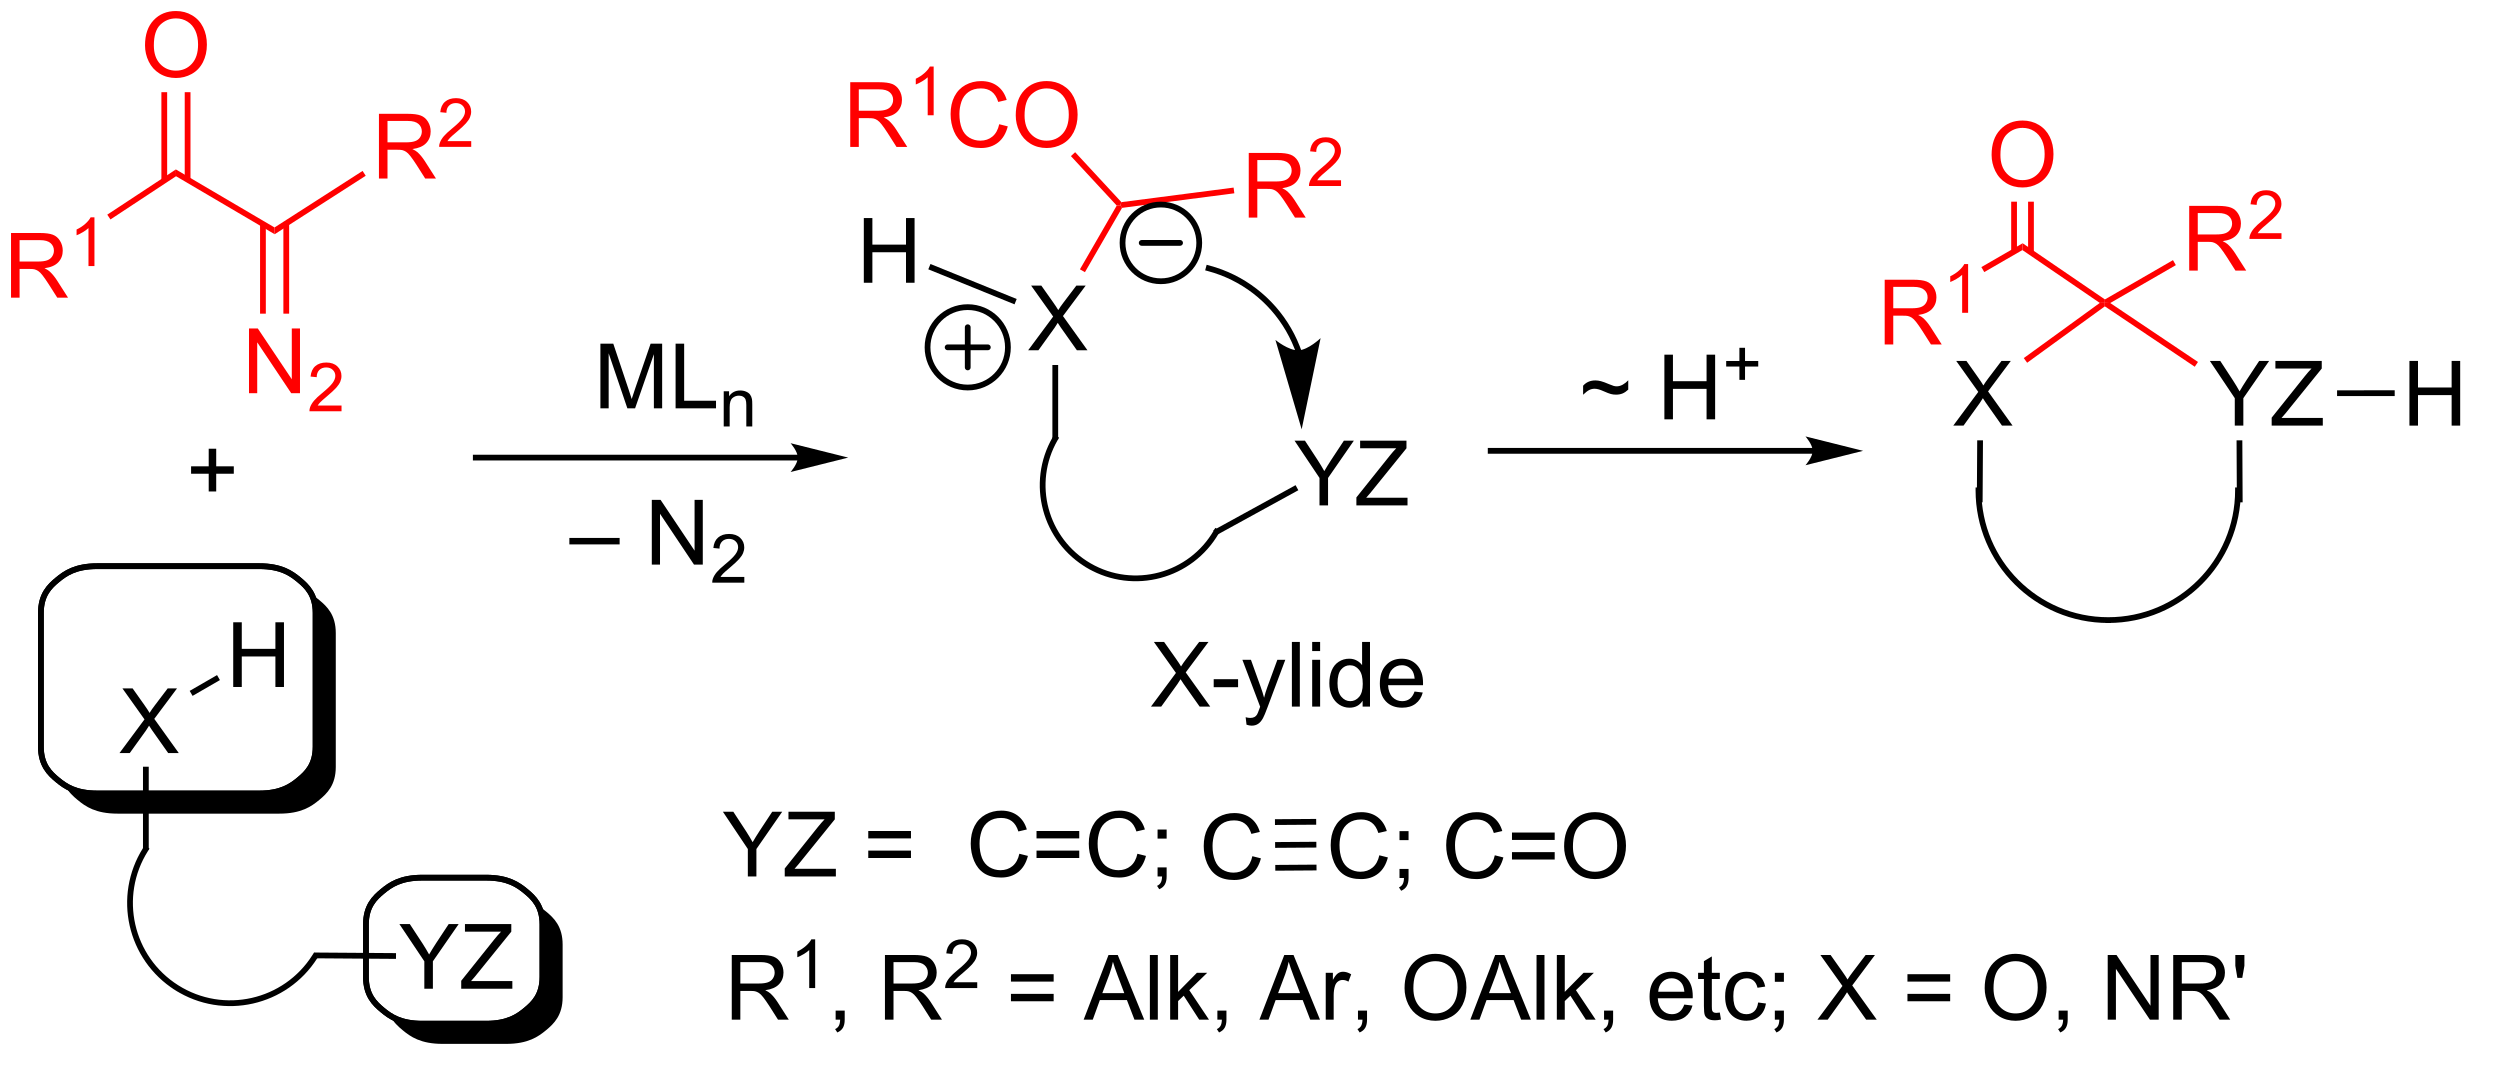 <?xml version="1.0" encoding="UTF-8"?>
<!DOCTYPE svg PUBLIC '-//W3C//DTD SVG 1.0//EN'
          'http://www.w3.org/TR/2001/REC-SVG-20010904/DTD/svg10.dtd'>
<svg stroke-dasharray="none" shape-rendering="auto" xmlns="http://www.w3.org/2000/svg" font-family="'Dialog'" text-rendering="auto" width="607" fill-opacity="1" color-interpolation="auto" color-rendering="auto" preserveAspectRatio="xMidYMid meet" font-size="12px" viewBox="0 0 607 263" fill="black" xmlns:xlink="http://www.w3.org/1999/xlink" stroke="black" image-rendering="auto" stroke-miterlimit="10" stroke-linecap="square" stroke-linejoin="miter" font-style="normal" stroke-width="1" height="263" stroke-dashoffset="0" font-weight="normal" stroke-opacity="1"
><!--Generated by the Batik Graphics2D SVG Generator--><defs id="genericDefs"
  /><g
  ><defs id="defs1"
    ><clipPath clipPathUnits="userSpaceOnUse" id="clipPath1"
      ><path d="M2.992 -0.303 L230.25 -0.303 L230.25 98.215 L2.992 98.215 L2.992 -0.303 Z"
      /></clipPath
      ><clipPath clipPathUnits="userSpaceOnUse" id="clipPath2"
      ><path d="M162.643 180.694 L162.643 275.969 L383.339 275.969 L383.339 180.694 Z"
      /></clipPath
      ><clipPath clipPathUnits="userSpaceOnUse" id="clipPath3"
      ><path d="M162.643 180.694 L162.643 275.206 L382.61 275.206 L382.61 180.694 Z"
      /></clipPath
    ></defs
    ><g transform="scale(2.667,2.667) translate(-2.992,0.303) matrix(1.029,0,0,1.029,-164.303,-185.862)"
    ><path d="M173.149 246.958 L175.363 243.974 L173.41 241.232 L174.313 241.232 L175.352 242.7 Q175.675 243.156 175.813 243.403 Q176.003 243.091 176.266 242.75 L177.417 241.232 L178.243 241.232 L176.23 243.929 L178.399 246.958 L177.462 246.958 L176.019 244.914 Q175.899 244.739 175.769 244.531 Q175.579 244.844 175.495 244.961 L174.058 246.958 L173.149 246.958 Z" stroke="none" clip-path="url(#clipPath3)"
    /></g
    ><g transform="matrix(2.743,0,0,2.743,-446.119,-494.823)"
    ><path d="M175.295 248.262 L175.805 248.262 L175.805 255.592 L175.295 255.592 Z" stroke="none" clip-path="url(#clipPath3)"
    /></g
    ><g transform="matrix(2.743,0,0,2.743,-446.119,-494.823)"
    ><path d="M183.283 241.204 L183.283 235.477 L184.04 235.477 L184.04 237.829 L187.017 237.829 L187.017 235.477 L187.775 235.477 L187.775 241.204 L187.017 241.204 L187.017 238.503 L184.04 238.503 L184.04 241.204 L183.283 241.204 Z" stroke="none" clip-path="url(#clipPath3)"
    /></g
    ><g transform="matrix(2.743,0,0,2.743,-446.119,-494.823)"
    ><path d="M179.685 241.991 L179.429 241.549 L181.851 240.151 L182.106 240.593 Z" stroke="none" clip-path="url(#clipPath3)"
    /></g
    ><g transform="matrix(2.743,0,0,2.743,-446.119,-494.823)"
    ><path d="M200.199 267.913 L200.199 265.486 L197.99 262.187 L198.912 262.187 L200.043 263.913 Q200.355 264.398 200.623 264.882 Q200.881 264.432 201.248 263.869 L202.358 262.187 L203.24 262.187 L200.957 265.486 L200.957 267.913 L200.199 267.913 ZM203.464 267.913 L203.464 267.21 L206.397 263.541 Q206.709 263.151 206.99 262.861 L203.795 262.861 L203.795 262.187 L207.897 262.187 L207.897 262.861 L204.683 266.835 L204.334 267.236 L207.99 267.236 L207.99 267.913 L203.464 267.913 Z" stroke="none" clip-path="url(#clipPath3)"
    /></g
    ><g stroke-width="0.51" transform="matrix(2.743,0,0,2.743,-446.119,-494.823)"
    ><path fill="none" d="M178.417 230.51 L185.575 230.51 C187.528 230.51 188.42 231.15 189.111 231.721 C189.801 232.292 190.575 233.031 190.575 234.647 L190.575 246.492 C190.575 248.108 189.801 248.847 189.111 249.418 C188.42 249.989 187.528 250.63 185.575 250.63 L171.259 250.63 C169.306 250.63 168.414 249.989 167.723 249.418 C167.033 248.847 166.259 248.108 166.259 246.492 L166.259 234.647 C166.259 233.031 167.033 232.292 167.723 231.721 C168.414 231.15 169.306 230.51 171.259 230.51 Z" clip-path="url(#clipPath3)"
    /></g
    ><g stroke-width="0.51" transform="matrix(2.743,0,0,2.743,-446.119,-494.823)"
    ><path fill="none" d="M178.417 230.51 L185.575 230.51 C187.528 230.51 188.42 231.15 189.111 231.721 C189.801 232.292 190.575 233.031 190.575 234.647 L190.575 246.492 C190.575 248.108 189.801 248.847 189.111 249.418 C188.42 249.989 187.528 250.63 185.575 250.63 L171.259 250.63 C169.306 250.63 168.414 249.989 167.723 249.418 C167.033 248.847 166.259 248.108 166.259 246.492 L166.259 234.647 C166.259 233.031 167.033 232.292 167.723 231.721 C168.414 231.15 169.306 230.51 171.259 230.51 Z" clip-path="url(#clipPath3)"
    /></g
    ><g transform="matrix(2.743,0,0,2.743,-446.119,-494.823)"
    ><path d="M190.222 233.009 C190.435 233.433 190.575 233.961 190.575 234.647 L190.575 246.492 C190.575 248.108 189.801 248.847 189.111 249.418 C188.42 249.989 187.528 250.63 185.575 250.63 L171.259 250.63 C169.874 250.63 169.022 250.307 168.398 249.916 L168.398 249.916 C168.687 250.491 169.112 250.875 169.509 251.204 C170.199 251.775 171.092 252.415 173.045 252.415 L187.361 252.415 C189.313 252.415 190.206 251.775 190.896 251.204 C191.587 250.632 192.361 249.894 192.361 248.278 L192.361 236.433 C192.361 234.817 191.587 234.078 190.896 233.507 C190.696 233.341 190.478 233.169 190.222 233.009 ZM2260.591 2559.515 C2236.85 2559.515 2225.999 2565.959 2217.605 2571.706 C2209.212 2577.452 2199.8 2584.882 2199.8 2601.136 L2199.8 2720.306 C2199.8 2736.559 2209.212 2743.989 2217.605 2749.736 C2225.999 2755.482 2236.85 2761.926 2260.591 2761.926 L2434.646 2761.926 C2458.387 2761.926 2469.238 2755.482 2477.632 2749.736 C2486.025 2743.989 2495.436 2736.559 2495.436 2720.306 L2495.436 2601.136 C2495.436 2584.882 2486.025 2577.452 2477.632 2571.706 C2469.238 2565.959 2458.387 2559.515 2434.646 2559.515 Z" stroke="none" clip-path="url(#clipPath3)"
    /></g
    ><g stroke-width="0.51" transform="matrix(2.743,0,0,2.743,-446.119,-494.823)"
    ><path fill="none" d="M202.843 258.082 L205.655 258.082 C207.608 258.082 208.5 258.723 209.191 259.294 C209.881 259.865 210.655 260.604 210.655 262.219 L210.655 266.873 C210.655 268.488 209.881 269.227 209.191 269.798 C208.5 270.369 207.608 271.01 205.655 271.01 L200.03 271.01 C198.078 271.01 197.185 270.369 196.495 269.798 C195.805 269.227 195.03 268.488 195.03 266.873 L195.03 262.219 C195.03 260.604 195.805 259.865 196.495 259.294 C197.185 258.723 198.078 258.082 200.03 258.082 Z" clip-path="url(#clipPath3)"
    /></g
    ><g stroke-width="0.51" transform="matrix(2.743,0,0,2.743,-446.119,-494.823)"
    ><path fill="none" d="M202.843 258.082 L205.655 258.082 C207.608 258.082 208.5 258.723 209.191 259.294 C209.881 259.865 210.655 260.604 210.655 262.219 L210.655 266.873 C210.655 268.488 209.881 269.227 209.191 269.798 C208.5 270.369 207.608 271.01 205.655 271.01 L200.03 271.01 C198.078 271.01 197.185 270.369 196.495 269.798 C195.805 269.227 195.03 268.488 195.03 266.873 L195.03 262.219 C195.03 260.604 195.805 259.865 196.495 259.294 C197.185 258.723 198.078 258.082 200.03 258.082 Z" clip-path="url(#clipPath3)"
    /></g
    ><g transform="matrix(2.743,0,0,2.743,-446.119,-494.823)"
    ><path d="M210.302 260.582 L210.302 260.582 C210.516 261.006 210.655 261.533 210.655 262.219 L210.655 266.873 C210.655 268.488 209.881 269.227 209.191 269.798 C208.5 270.369 207.608 271.01 205.655 271.01 L200.03 271.01 C198.645 271.01 197.794 270.687 197.169 270.296 L197.169 270.296 C197.458 270.871 197.883 271.255 198.281 271.584 C198.971 272.155 199.864 272.795 201.816 272.795 L207.441 272.795 C209.394 272.795 210.286 272.155 210.976 271.584 C211.667 271.012 212.441 270.274 212.441 268.659 L212.441 264.005 C212.441 262.389 211.667 261.651 210.976 261.08 C210.776 260.914 210.558 260.742 210.302 260.582 ZM1765.545 1932.693 C1750.29 1932.693 1743.317 1936.832 1737.924 1940.524 C1732.531 1944.216 1726.483 1948.989 1726.483 1959.431 L1726.483 1989.511 C1726.483 1999.953 1732.531 2004.726 1737.924 2008.418 C1743.317 2012.11 1750.29 2016.25 1765.545 2016.25 L1809.486 2016.25 C1824.741 2016.25 1831.714 2012.11 1837.107 2008.418 C1842.5 2004.726 1848.548 1999.953 1848.548 1989.511 L1848.548 1959.431 C1848.548 1948.989 1842.5 1944.216 1837.107 1940.524 C1831.714 1936.832 1824.741 1932.693 1809.486 1932.693 Z" stroke="none" clip-path="url(#clipPath3)"
    /></g
    ><g transform="matrix(2.743,0,0,2.743,-446.119,-494.823)"
    ><path d="M181.113 223.898 L181.113 222.328 L179.553 222.328 L179.553 221.672 L181.113 221.672 L181.113 220.114 L181.777 220.114 L181.777 221.672 L183.334 221.672 L183.334 222.328 L181.777 222.328 L181.777 223.898 L181.113 223.898 Z" stroke="none" clip-path="url(#clipPath3)"
    /></g
    ><g fill="red" transform="matrix(2.743,0,0,2.743,-446.119,-494.823)" stroke="red"
    ><path d="M163.615 206.745 L163.615 201.019 L166.154 201.019 Q166.92 201.019 167.318 201.172 Q167.717 201.326 167.954 201.717 Q168.193 202.107 168.193 202.581 Q168.193 203.191 167.797 203.61 Q167.404 204.027 166.579 204.138 Q166.881 204.284 167.037 204.425 Q167.368 204.73 167.665 205.185 L168.662 206.745 L167.709 206.745 L166.951 205.553 Q166.618 205.037 166.402 204.763 Q166.188 204.49 166.019 204.381 Q165.85 204.271 165.672 204.23 Q165.545 204.201 165.25 204.201 L164.373 204.201 L164.373 206.745 L163.615 206.745 ZM164.373 203.545 L166 203.545 Q166.521 203.545 166.813 203.438 Q167.107 203.331 167.258 203.094 Q167.412 202.857 167.412 202.581 Q167.412 202.175 167.115 201.915 Q166.821 201.652 166.185 201.652 L164.373 201.652 L164.373 203.545 Z" stroke="none" clip-path="url(#clipPath3)"
    /></g
    ><g fill="red" transform="matrix(2.743,0,0,2.743,-446.119,-494.823)" stroke="red"
    ><path d="M170.999 203.945 L170.471 203.945 L170.471 200.584 Q170.28 200.766 169.971 200.947 Q169.663 201.129 169.417 201.221 L169.417 200.711 Q169.858 200.502 170.188 200.207 Q170.52 199.91 170.659 199.633 L170.999 199.633 L170.999 203.945 Z" stroke="none" clip-path="url(#clipPath3)"
    /></g
    ><g fill="red" transform="matrix(2.743,0,0,2.743,-446.119,-494.823)" stroke="red"
    ><path d="M172.416 199.821 L172.135 199.395 L178.205 195.393 L178.22 195.994 Z" stroke="none" clip-path="url(#clipPath3)"
    /></g
    ><g fill="red" transform="matrix(2.743,0,0,2.743,-446.119,-494.823)" stroke="red"
    ><path d="M178.22 195.994 L178.205 195.393 L186.94 200.529 L186.952 201.128 Z" stroke="none" clip-path="url(#clipPath3)"
    /></g
    ><g fill="red" transform="matrix(2.743,0,0,2.743,-446.119,-494.823)" stroke="red"
    ><path d="M175.476 184.411 Q175.476 182.983 176.241 182.179 Q177.007 181.371 178.218 181.371 Q179.01 181.371 179.645 181.752 Q180.283 182.129 180.616 182.806 Q180.952 183.483 180.952 184.343 Q180.952 185.215 180.601 185.903 Q180.249 186.59 179.603 186.944 Q178.96 187.299 178.213 187.299 Q177.405 187.299 176.767 186.908 Q176.132 186.515 175.804 185.84 Q175.476 185.163 175.476 184.411 ZM176.257 184.421 Q176.257 185.457 176.812 186.054 Q177.369 186.648 178.21 186.648 Q179.064 186.648 179.616 186.046 Q180.171 185.444 180.171 184.34 Q180.171 183.64 179.934 183.119 Q179.697 182.598 179.241 182.312 Q178.788 182.023 178.22 182.023 Q177.416 182.023 176.835 182.577 Q176.257 183.129 176.257 184.421 Z" stroke="none" clip-path="url(#clipPath3)"
    /></g
    ><g fill="red" transform="matrix(2.743,0,0,2.743,-446.119,-494.823)" stroke="red"
    ><path d="M179.5 196.3 L179.5 188.555 L178.99 188.555 L178.99 196.3 ZM177.435 196.374 L177.435 188.555 L176.925 188.555 L176.925 196.374 Z" stroke="none" clip-path="url(#clipPath3)"
    /></g
    ><g fill="red" transform="matrix(2.743,0,0,2.743,-446.119,-494.823)" stroke="red"
    ><path d="M196.182 196.196 L196.182 190.469 L198.721 190.469 Q199.486 190.469 199.885 190.623 Q200.283 190.776 200.52 191.167 Q200.76 191.558 200.76 192.032 Q200.76 192.641 200.364 193.06 Q199.971 193.477 199.145 193.589 Q199.447 193.735 199.603 193.875 Q199.934 194.18 200.231 194.636 L201.228 196.196 L200.275 196.196 L199.518 195.003 Q199.184 194.487 198.968 194.214 Q198.755 193.94 198.585 193.831 Q198.416 193.722 198.239 193.68 Q198.111 193.651 197.817 193.651 L196.939 193.651 L196.939 196.196 L196.182 196.196 ZM196.939 192.995 L198.567 192.995 Q199.088 192.995 199.38 192.888 Q199.674 192.782 199.825 192.545 Q199.978 192.308 199.978 192.032 Q199.978 191.625 199.682 191.365 Q199.387 191.102 198.752 191.102 L196.939 191.102 L196.939 192.995 Z" stroke="none" clip-path="url(#clipPath3)"
    /></g
    ><g fill="red" transform="matrix(2.743,0,0,2.743,-446.119,-494.823)" stroke="red"
    ><path d="M204.35 192.888 L204.35 193.396 L201.51 193.396 Q201.505 193.204 201.573 193.029 Q201.68 192.739 201.919 192.458 Q202.159 192.177 202.61 191.808 Q203.309 191.234 203.555 190.898 Q203.802 190.562 203.802 190.263 Q203.802 189.95 203.577 189.736 Q203.354 189.519 202.993 189.519 Q202.612 189.519 202.383 189.747 Q202.155 189.976 202.153 190.38 L201.61 190.325 Q201.667 189.718 202.03 189.402 Q202.393 189.083 203.005 189.083 Q203.624 189.083 203.983 189.427 Q204.344 189.769 204.344 190.275 Q204.344 190.532 204.239 190.782 Q204.133 191.03 203.887 191.306 Q203.643 191.581 203.075 192.062 Q202.6 192.46 202.465 192.603 Q202.331 192.745 202.243 192.888 L204.35 192.888 Z" stroke="none" clip-path="url(#clipPath3)"
    /></g
    ><g fill="red" transform="matrix(2.743,0,0,2.743,-446.119,-494.823)" stroke="red"
    ><path d="M186.952 201.128 L186.94 200.529 L194.735 195.524 L195.01 195.953 Z" stroke="none" clip-path="url(#clipPath3)"
    /></g
    ><g fill="red" transform="matrix(2.743,0,0,2.743,-446.119,-494.823)" stroke="red"
    ><path d="M184.68 215.197 L184.68 209.47 L185.459 209.47 L188.467 213.965 L188.467 209.47 L189.193 209.47 L189.193 215.197 L188.415 215.197 L185.407 210.697 L185.407 215.197 L184.68 215.197 Z" stroke="none" clip-path="url(#clipPath3)"
    /></g
    ><g fill="red" transform="matrix(2.743,0,0,2.743,-446.119,-494.823)" stroke="red"
    ><path d="M192.87 216.289 L192.87 216.797 L190.03 216.797 Q190.024 216.606 190.092 216.43 Q190.2 216.141 190.438 215.859 Q190.678 215.578 191.13 215.209 Q191.829 214.635 192.075 214.299 Q192.321 213.963 192.321 213.664 Q192.321 213.352 192.096 213.137 Q191.874 212.92 191.512 212.92 Q191.131 212.92 190.903 213.149 Q190.674 213.377 190.673 213.781 L190.13 213.727 Q190.186 213.119 190.549 212.803 Q190.913 212.484 191.524 212.484 Q192.143 212.484 192.503 212.828 Q192.864 213.17 192.864 213.676 Q192.864 213.934 192.758 214.184 Q192.653 214.432 192.407 214.707 Q192.163 214.982 191.594 215.463 Q191.12 215.862 190.985 216.004 Q190.85 216.147 190.762 216.289 L192.87 216.289 Z" stroke="none" clip-path="url(#clipPath3)"
    /></g
    ><g fill="red" transform="matrix(2.743,0,0,2.743,-446.119,-494.823)" stroke="red"
    ><path d="M185.659 200.221 L185.659 208.159 L186.169 208.159 L186.169 200.221 ZM187.723 200.166 L187.723 208.159 L188.233 208.159 L188.233 200.166 Z" stroke="none" clip-path="url(#clipPath3)"
    /></g
    ><g transform="matrix(2.743,0,0,2.743,-446.119,-494.823)"
    ><path d="M227.412 270.652 L227.412 264.926 L229.951 264.926 Q230.717 264.926 231.115 265.079 Q231.513 265.233 231.75 265.623 Q231.99 266.014 231.99 266.488 Q231.99 267.098 231.594 267.517 Q231.201 267.933 230.375 268.045 Q230.678 268.191 230.834 268.332 Q231.165 268.637 231.461 269.092 L232.459 270.652 L231.506 270.652 L230.748 269.459 Q230.415 268.944 230.198 268.67 Q229.985 268.397 229.816 268.288 Q229.646 268.178 229.469 268.137 Q229.342 268.108 229.047 268.108 L228.17 268.108 L228.17 270.652 L227.412 270.652 ZM228.17 267.452 L229.797 267.452 Q230.318 267.452 230.61 267.345 Q230.904 267.238 231.055 267.001 Q231.209 266.764 231.209 266.488 Q231.209 266.082 230.912 265.822 Q230.618 265.558 229.982 265.558 L228.17 265.558 L228.17 267.452 Z" stroke="none" clip-path="url(#clipPath3)"
    /></g
    ><g transform="matrix(2.743,0,0,2.743,-446.119,-494.823)"
    ><path d="M234.795 267.852 L234.268 267.852 L234.268 264.491 Q234.077 264.673 233.768 264.854 Q233.459 265.036 233.213 265.128 L233.213 264.618 Q233.655 264.409 233.985 264.114 Q234.317 263.817 234.456 263.54 L234.795 263.54 L234.795 267.852 Z" stroke="none" clip-path="url(#clipPath3)"
    /></g
    ><g transform="matrix(2.743,0,0,2.743,-446.119,-494.823)"
    ><path d="M236.607 270.652 L236.607 269.85 L237.409 269.85 L237.409 270.652 Q237.409 271.095 237.253 271.366 Q237.096 271.637 236.755 271.785 L236.56 271.486 Q236.784 271.387 236.888 271.197 Q236.995 271.009 237.005 270.652 L236.607 270.652 ZM240.971 270.652 L240.971 264.926 L243.511 264.926 Q244.276 264.926 244.675 265.079 Q245.073 265.233 245.31 265.623 Q245.55 266.014 245.55 266.488 Q245.55 267.098 245.154 267.517 Q244.761 267.933 243.935 268.045 Q244.237 268.191 244.393 268.332 Q244.724 268.637 245.021 269.092 L246.018 270.652 L245.065 270.652 L244.307 269.459 Q243.974 268.944 243.758 268.67 Q243.544 268.397 243.375 268.288 Q243.206 268.178 243.029 268.137 Q242.901 268.108 242.607 268.108 L241.729 268.108 L241.729 270.652 L240.971 270.652 ZM241.729 267.452 L243.357 267.452 Q243.878 267.452 244.169 267.345 Q244.464 267.238 244.615 267.001 Q244.768 266.764 244.768 266.488 Q244.768 266.082 244.471 265.822 Q244.177 265.558 243.542 265.558 L241.729 265.558 L241.729 267.452 Z" stroke="none" clip-path="url(#clipPath3)"
    /></g
    ><g transform="matrix(2.743,0,0,2.743,-446.119,-494.823)"
    ><path d="M249.14 267.344 L249.14 267.852 L246.3 267.852 Q246.294 267.661 246.363 267.485 Q246.47 267.196 246.708 266.915 Q246.949 266.634 247.4 266.264 Q248.099 265.69 248.345 265.354 Q248.591 265.018 248.591 264.719 Q248.591 264.407 248.367 264.192 Q248.144 263.975 247.783 263.975 Q247.402 263.975 247.173 264.204 Q246.945 264.432 246.943 264.837 L246.4 264.782 Q246.457 264.175 246.82 263.858 Q247.183 263.54 247.794 263.54 Q248.413 263.54 248.773 263.884 Q249.134 264.225 249.134 264.731 Q249.134 264.989 249.029 265.239 Q248.923 265.487 248.677 265.762 Q248.433 266.038 247.865 266.518 Q247.39 266.917 247.255 267.059 Q247.121 267.202 247.033 267.344 L249.14 267.344 Z" stroke="none" clip-path="url(#clipPath3)"
    /></g
    ><g transform="matrix(2.743,0,0,2.743,-446.119,-494.823)"
    ><path d="M255.905 267.285 L252.124 267.285 L252.124 266.629 L255.905 266.629 L255.905 267.285 ZM255.905 269.022 L252.124 269.022 L252.124 268.366 L255.905 268.366 L255.905 269.022 ZM258.56 270.652 L260.76 264.926 L261.578 264.926 L263.922 270.652 L263.057 270.652 L262.39 268.918 L259.995 268.918 L259.367 270.652 L258.56 270.652 ZM260.213 268.301 L262.156 268.301 L261.557 266.715 Q261.284 265.991 261.151 265.527 Q261.041 266.077 260.844 266.621 L260.213 268.301 ZM264.422 270.652 L264.422 264.926 L265.125 264.926 L265.125 270.652 L264.422 270.652 ZM266.217 270.652 L266.217 264.926 L266.92 264.926 L266.92 268.191 L268.584 266.504 L269.496 266.504 L267.91 268.043 L269.655 270.652 L268.788 270.652 L267.418 268.53 L266.92 269.006 L266.92 270.652 L266.217 270.652 ZM270.397 270.652 L270.397 269.85 L271.199 269.85 L271.199 270.652 Q271.199 271.095 271.043 271.366 Q270.887 271.637 270.545 271.785 L270.35 271.486 Q270.574 271.387 270.678 271.197 Q270.785 271.009 270.795 270.652 L270.397 270.652 ZM274.118 270.652 L276.319 264.926 L277.137 264.926 L279.48 270.652 L278.616 270.652 L277.949 268.918 L275.553 268.918 L274.926 270.652 L274.118 270.652 ZM275.772 268.301 L277.715 268.301 L277.116 266.715 Q276.842 265.991 276.709 265.527 Q276.6 266.077 276.402 266.621 L275.772 268.301 ZM279.988 270.652 L279.988 266.504 L280.621 266.504 L280.621 267.131 Q280.863 266.691 281.066 266.551 Q281.272 266.41 281.519 266.41 Q281.874 266.41 282.241 266.637 L281.999 267.288 Q281.741 267.137 281.483 267.137 Q281.254 267.137 281.069 267.275 Q280.887 267.413 280.808 267.66 Q280.691 268.035 280.691 268.48 L280.691 270.652 L279.988 270.652 ZM282.842 270.652 L282.842 269.85 L283.644 269.85 L283.644 270.652 Q283.644 271.095 283.488 271.366 Q283.332 271.637 282.991 271.785 L282.795 271.486 Q283.019 271.387 283.124 271.197 Q283.23 271.009 283.241 270.652 L282.842 270.652 ZM286.965 267.863 Q286.965 266.436 287.73 265.631 Q288.496 264.824 289.707 264.824 Q290.499 264.824 291.134 265.204 Q291.772 265.582 292.105 266.259 Q292.441 266.936 292.441 267.795 Q292.441 268.668 292.09 269.355 Q291.738 270.043 291.092 270.397 Q290.449 270.751 289.702 270.751 Q288.894 270.751 288.256 270.361 Q287.621 269.967 287.293 269.293 Q286.965 268.616 286.965 267.863 ZM287.746 267.873 Q287.746 268.91 288.301 269.506 Q288.858 270.1 289.699 270.1 Q290.553 270.1 291.105 269.498 Q291.66 268.897 291.66 267.793 Q291.66 267.092 291.423 266.572 Q291.186 266.051 290.73 265.764 Q290.277 265.475 289.709 265.475 Q288.905 265.475 288.324 266.03 Q287.746 266.582 287.746 267.873 ZM292.786 270.652 L294.987 264.926 L295.805 264.926 L298.148 270.652 L297.284 270.652 L296.617 268.918 L294.221 268.918 L293.594 270.652 L292.786 270.652 ZM294.44 268.301 L296.383 268.301 L295.784 266.715 Q295.51 265.991 295.377 265.527 Q295.268 266.077 295.07 266.621 L294.44 268.301 ZM298.648 270.652 L298.648 264.926 L299.351 264.926 L299.351 270.652 L298.648 270.652 ZM300.444 270.652 L300.444 264.926 L301.147 264.926 L301.147 268.191 L302.811 266.504 L303.723 266.504 L302.137 268.043 L303.881 270.652 L303.014 270.652 L301.644 268.53 L301.147 269.006 L301.147 270.652 L300.444 270.652 ZM304.624 270.652 L304.624 269.85 L305.426 269.85 L305.426 270.652 Q305.426 271.095 305.269 271.366 Q305.113 271.637 304.772 271.785 L304.577 271.486 Q304.801 271.387 304.905 271.197 Q305.012 271.009 305.022 270.652 L304.624 270.652 ZM311.725 269.316 L312.452 269.405 Q312.28 270.043 311.814 270.394 Q311.35 270.746 310.629 270.746 Q309.717 270.746 309.183 270.186 Q308.652 269.623 308.652 268.613 Q308.652 267.566 309.191 266.988 Q309.73 266.41 310.59 266.41 Q311.42 266.41 311.947 266.978 Q312.475 267.543 312.475 268.569 Q312.475 268.631 312.473 268.756 L309.379 268.756 Q309.418 269.441 309.764 269.806 Q310.113 270.168 310.631 270.168 Q311.019 270.168 311.293 269.965 Q311.566 269.762 311.725 269.316 ZM309.418 268.178 L311.733 268.178 Q311.686 267.655 311.467 267.394 Q311.131 266.988 310.598 266.988 Q310.113 266.988 309.782 267.314 Q309.452 267.637 309.418 268.178 ZM314.87 270.022 L314.971 270.644 Q314.674 270.707 314.44 270.707 Q314.057 270.707 313.846 270.587 Q313.635 270.465 313.549 270.267 Q313.463 270.069 313.463 269.436 L313.463 267.051 L312.948 267.051 L312.948 266.504 L313.463 266.504 L313.463 265.475 L314.164 265.053 L314.164 266.504 L314.87 266.504 L314.87 267.051 L314.164 267.051 L314.164 269.475 Q314.164 269.777 314.2 269.863 Q314.237 269.949 314.32 270.001 Q314.406 270.051 314.562 270.051 Q314.68 270.051 314.87 270.022 ZM318.264 269.131 L318.957 269.223 Q318.842 269.936 318.376 270.342 Q317.91 270.746 317.23 270.746 Q316.379 270.746 315.861 270.189 Q315.342 269.631 315.342 268.592 Q315.342 267.92 315.564 267.418 Q315.788 266.913 316.243 266.663 Q316.699 266.41 317.233 266.41 Q317.91 266.41 318.34 266.751 Q318.769 267.092 318.889 267.723 L318.207 267.827 Q318.108 267.41 317.861 267.199 Q317.613 266.988 317.262 266.988 Q316.73 266.988 316.397 267.368 Q316.066 267.748 316.066 268.574 Q316.066 269.41 316.387 269.79 Q316.707 270.168 317.223 270.168 Q317.637 270.168 317.913 269.915 Q318.191 269.66 318.264 269.131 ZM319.741 267.303 L319.741 266.504 L320.543 266.504 L320.543 267.303 L319.741 267.303 ZM319.741 270.652 L319.741 269.85 L320.543 269.85 L320.543 270.652 Q320.543 271.095 320.387 271.366 Q320.23 271.637 319.889 271.785 L319.694 271.486 Q319.918 271.387 320.022 271.197 Q320.129 271.009 320.139 270.652 L319.741 270.652 ZM323.512 270.652 L325.725 267.668 L323.772 264.926 L324.676 264.926 L325.715 266.394 Q326.038 266.85 326.176 267.098 Q326.366 266.785 326.629 266.444 L327.78 264.926 L328.605 264.926 L326.592 267.623 L328.762 270.652 L327.824 270.652 L326.381 268.608 Q326.262 268.433 326.131 268.225 Q325.941 268.538 325.858 268.655 L324.42 270.652 L323.512 270.652 ZM335.26 267.285 L331.479 267.285 L331.479 266.629 L335.26 266.629 L335.26 267.285 ZM335.26 269.022 L331.479 269.022 L331.479 268.366 L335.26 268.366 L335.26 269.022 ZM338.316 267.863 Q338.316 266.436 339.082 265.631 Q339.848 264.824 341.058 264.824 Q341.85 264.824 342.486 265.204 Q343.124 265.582 343.457 266.259 Q343.793 266.936 343.793 267.795 Q343.793 268.668 343.441 269.355 Q343.09 270.043 342.444 270.397 Q341.801 270.751 341.053 270.751 Q340.246 270.751 339.608 270.361 Q338.973 269.967 338.644 269.293 Q338.316 268.616 338.316 267.863 ZM339.098 267.873 Q339.098 268.91 339.652 269.506 Q340.209 270.1 341.051 270.1 Q341.905 270.1 342.457 269.498 Q343.012 268.897 343.012 267.793 Q343.012 267.092 342.775 266.572 Q342.538 266.051 342.082 265.764 Q341.629 265.475 341.061 265.475 Q340.256 265.475 339.676 266.03 Q339.098 266.582 339.098 267.873 ZM344.862 270.652 L344.862 269.85 L345.664 269.85 L345.664 270.652 Q345.664 271.095 345.508 271.366 Q345.351 271.637 345.01 271.785 L344.815 271.486 Q345.039 271.387 345.143 271.197 Q345.25 271.009 345.26 270.652 L344.862 270.652 ZM349.206 270.652 L349.206 264.926 L349.984 264.926 L352.992 269.42 L352.992 264.926 L353.719 264.926 L353.719 270.652 L352.94 270.652 L349.932 266.152 L349.932 270.652 L349.206 270.652 ZM355.004 270.652 L355.004 264.926 L357.543 264.926 Q358.308 264.926 358.707 265.079 Q359.105 265.233 359.342 265.623 Q359.582 266.014 359.582 266.488 Q359.582 267.098 359.186 267.517 Q358.793 267.933 357.967 268.045 Q358.269 268.191 358.426 268.332 Q358.756 268.637 359.053 269.092 L360.051 270.652 L359.098 270.652 L358.34 269.459 Q358.006 268.944 357.79 268.67 Q357.577 268.397 357.407 268.288 Q357.238 268.178 357.061 268.137 Q356.933 268.108 356.639 268.108 L355.762 268.108 L355.762 270.652 L355.004 270.652 ZM355.762 267.452 L357.389 267.452 Q357.91 267.452 358.202 267.345 Q358.496 267.238 358.647 267.001 Q358.801 266.764 358.801 266.488 Q358.801 266.082 358.504 265.822 Q358.209 265.558 357.574 265.558 L355.762 265.558 L355.762 267.452 ZM360.682 266.952 L360.502 265.881 L360.502 264.926 L361.305 264.926 L361.305 265.881 L361.117 266.952 L360.682 266.952 Z" stroke="none" clip-path="url(#clipPath3)"
    /></g
    ><g transform="matrix(2.743,0,0,2.743,-446.119,-494.823)"
    ><path d="M228.835 257.974 L228.835 255.546 L226.627 252.247 L227.549 252.247 L228.679 253.974 Q228.991 254.458 229.26 254.942 Q229.518 254.492 229.885 253.929 L230.994 252.247 L231.877 252.247 L229.593 255.546 L229.593 257.974 L228.835 257.974 ZM232.101 257.974 L232.101 257.27 L235.033 253.601 Q235.346 253.21 235.627 252.921 L232.431 252.921 L232.431 252.247 L236.533 252.247 L236.533 252.921 L233.32 256.895 L232.971 257.296 L236.627 257.296 L236.627 257.974 L232.101 257.974 ZM243.275 254.606 L239.494 254.606 L239.494 253.95 L243.275 253.95 L243.275 254.606 ZM243.275 256.343 L239.494 256.343 L239.494 255.687 L243.275 255.687 L243.275 256.343 ZM252.869 255.966 L253.627 256.156 Q253.39 257.091 252.77 257.583 Q252.15 258.072 251.257 258.072 Q250.33 258.072 249.749 257.695 Q249.171 257.317 248.866 256.604 Q248.564 255.888 248.564 255.067 Q248.564 254.171 248.905 253.507 Q249.249 252.841 249.879 252.494 Q250.51 252.148 251.268 252.148 Q252.127 252.148 252.713 252.585 Q253.299 253.023 253.53 253.817 L252.783 253.992 Q252.585 253.367 252.205 253.083 Q251.827 252.796 251.252 252.796 Q250.593 252.796 250.148 253.114 Q249.705 253.429 249.525 253.963 Q249.346 254.497 249.346 255.062 Q249.346 255.794 249.559 256.338 Q249.773 256.882 250.221 257.153 Q250.671 257.421 251.195 257.421 Q251.83 257.421 252.27 257.054 Q252.713 256.687 252.869 255.966 ZM258.17 254.606 L254.388 254.606 L254.388 253.95 L258.17 253.95 L258.17 254.606 ZM258.17 256.343 L254.388 256.343 L254.388 255.687 L258.17 255.687 L258.17 256.343 ZM263.318 255.966 L264.076 256.156 Q263.839 257.091 263.219 257.583 Q262.599 258.072 261.706 258.072 Q260.779 258.072 260.199 257.695 Q259.62 257.317 259.316 256.604 Q259.014 255.888 259.014 255.067 Q259.014 254.171 259.355 253.507 Q259.699 252.841 260.329 252.494 Q260.959 252.148 261.717 252.148 Q262.576 252.148 263.162 252.585 Q263.748 253.023 263.98 253.817 L263.232 253.992 Q263.034 253.367 262.654 253.083 Q262.277 252.796 261.701 252.796 Q261.042 252.796 260.597 253.114 Q260.154 253.429 259.974 253.963 Q259.795 254.497 259.795 255.062 Q259.795 255.794 260.008 256.338 Q260.222 256.882 260.67 257.153 Q261.12 257.421 261.644 257.421 Q262.279 257.421 262.719 257.054 Q263.162 256.687 263.318 255.966 ZM265.103 254.625 L265.103 253.825 L265.906 253.825 L265.906 254.625 L265.103 254.625 ZM265.103 257.974 L265.103 257.171 L265.906 257.171 L265.906 257.974 Q265.906 258.416 265.749 258.687 Q265.593 258.958 265.252 259.106 L265.057 258.807 Q265.281 258.708 265.385 258.518 Q265.491 258.33 265.502 257.974 L265.103 257.974 Z" stroke="none" clip-path="url(#clipPath3)"
    /></g
    ><g transform="matrix(2.743,0,0,2.743,-446.119,-494.823)"
    ><path d="M284.732 256.102 L285.489 256.292 Q285.252 257.227 284.633 257.719 Q284.013 258.209 283.12 258.209 Q282.193 258.209 281.612 257.831 Q281.034 257.454 280.729 256.74 Q280.427 256.024 280.427 255.204 Q280.427 254.308 280.768 253.644 Q281.112 252.977 281.742 252.631 Q282.372 252.284 283.13 252.284 Q283.989 252.284 284.575 252.722 Q285.161 253.159 285.393 253.954 L284.646 254.128 Q284.448 253.503 284.068 253.219 Q283.69 252.933 283.114 252.933 Q282.456 252.933 282.01 253.25 Q281.568 253.565 281.388 254.099 Q281.208 254.633 281.208 255.198 Q281.208 255.93 281.422 256.474 Q281.635 257.019 282.083 257.289 Q282.534 257.558 283.057 257.558 Q283.693 257.558 284.133 257.19 Q284.575 256.823 284.732 256.102 ZM286.517 254.761 L286.517 253.961 L287.319 253.961 L287.319 254.761 L286.517 254.761 ZM286.517 258.11 L286.517 257.308 L287.319 257.308 L287.319 258.11 Q287.319 258.553 287.163 258.823 Q287.006 259.094 286.665 259.243 L286.47 258.943 Q286.694 258.844 286.798 258.654 Q286.905 258.467 286.915 258.11 L286.517 258.11 ZM294.954 256.102 L295.712 256.292 Q295.475 257.227 294.855 257.719 Q294.236 258.209 293.342 258.209 Q292.415 258.209 291.834 257.831 Q291.256 257.454 290.952 256.74 Q290.65 256.024 290.65 255.204 Q290.65 254.308 290.991 253.644 Q291.334 252.977 291.965 252.631 Q292.595 252.284 293.353 252.284 Q294.212 252.284 294.798 252.722 Q295.384 253.159 295.616 253.954 L294.868 254.128 Q294.67 253.503 294.29 253.219 Q293.913 252.933 293.337 252.933 Q292.678 252.933 292.233 253.25 Q291.79 253.565 291.611 254.099 Q291.431 254.633 291.431 255.198 Q291.431 255.93 291.644 256.474 Q291.858 257.019 292.306 257.289 Q292.756 257.558 293.28 257.558 Q293.915 257.558 294.355 257.19 Q294.798 256.823 294.954 256.102 ZM300.255 254.743 L296.474 254.743 L296.474 254.086 L300.255 254.086 L300.255 254.743 ZM300.255 256.48 L296.474 256.48 L296.474 255.823 L300.255 255.823 L300.255 256.48 ZM301.088 255.321 Q301.088 253.894 301.854 253.089 Q302.62 252.282 303.831 252.282 Q304.622 252.282 305.258 252.662 Q305.896 253.04 306.229 253.717 Q306.565 254.394 306.565 255.253 Q306.565 256.125 306.213 256.813 Q305.862 257.5 305.216 257.855 Q304.573 258.209 303.825 258.209 Q303.018 258.209 302.38 257.818 Q301.745 257.425 301.416 256.75 Q301.088 256.073 301.088 255.321 ZM301.87 255.331 Q301.87 256.368 302.424 256.964 Q302.982 257.558 303.823 257.558 Q304.677 257.558 305.229 256.956 Q305.784 256.355 305.784 255.25 Q305.784 254.55 305.547 254.029 Q305.31 253.508 304.854 253.222 Q304.401 252.933 303.833 252.933 Q303.029 252.933 302.448 253.487 Q301.87 254.04 301.87 255.331 Z" stroke="none" clip-path="url(#clipPath3)"
    /></g
    ><g transform="matrix(2.743,0,0,2.743,-446.119,-494.823)"
    ><path d="M215.784 216.541 L215.784 210.814 L216.924 210.814 L218.281 214.869 Q218.469 215.434 218.555 215.715 Q218.651 215.403 218.859 214.799 L220.229 210.814 L221.25 210.814 L221.25 216.541 L220.518 216.541 L220.518 211.747 L218.854 216.541 L218.172 216.541 L216.516 211.666 L216.516 216.541 L215.784 216.541 ZM222.44 216.541 L222.44 210.814 L223.198 210.814 L223.198 215.864 L226.018 215.864 L226.018 216.541 L222.44 216.541 Z" stroke="none" clip-path="url(#clipPath3)"
    /></g
    ><g transform="matrix(2.743,0,0,2.743,-446.119,-494.823)"
    ><path d="M226.7 218.141 L226.7 215.03 L227.174 215.03 L227.174 215.471 Q227.516 214.959 228.165 214.959 Q228.446 214.959 228.68 215.061 Q228.917 215.161 229.034 215.325 Q229.151 215.489 229.198 215.715 Q229.227 215.862 229.227 216.227 L229.227 218.141 L228.7 218.141 L228.7 216.248 Q228.7 215.926 228.637 215.766 Q228.577 215.606 228.421 215.512 Q228.264 215.416 228.053 215.416 Q227.715 215.416 227.471 215.631 Q227.227 215.844 227.227 216.442 L227.227 218.141 L226.7 218.141 Z" stroke="none" clip-path="url(#clipPath3)"
    /></g
    ><g transform="matrix(2.743,0,0,2.743,-446.119,-494.823)"
    ><path d="M253.647 211.399 L255.861 208.415 L253.908 205.673 L254.811 205.673 L255.85 207.141 Q256.173 207.597 256.311 207.844 Q256.501 207.532 256.764 207.191 L257.915 205.673 L258.741 205.673 L256.728 208.37 L258.897 211.399 L257.96 211.399 L256.517 209.355 Q256.397 209.18 256.267 208.972 Q256.077 209.285 255.994 209.402 L254.556 211.399 L253.647 211.399 Z" stroke="none" clip-path="url(#clipPath3)"
    /></g
    ><g transform="matrix(2.743,0,0,2.743,-446.119,-494.823)"
    ><path d="M255.793 212.703 L256.303 212.703 L256.303 219.284 L255.793 219.284 Z" stroke="none" clip-path="url(#clipPath3)"
    /></g
    ><g fill="red" transform="matrix(2.743,0,0,2.743,-446.119,-494.823)" stroke="red"
    ><path d="M258.673 204.488 L258.231 204.233 L261.488 198.593 L261.803 198.557 L261.96 198.794 Z" stroke="none" clip-path="url(#clipPath3)"
    /></g
    ><g transform="matrix(2.743,0,0,2.743,-446.119,-494.823)"
    ><path d="M279.436 225.128 L279.436 222.701 L277.227 219.402 L278.149 219.402 L279.279 221.128 Q279.592 221.613 279.86 222.097 Q280.118 221.646 280.485 221.084 L281.594 219.402 L282.477 219.402 L280.193 222.701 L280.193 225.128 L279.436 225.128 ZM282.701 225.128 L282.701 224.425 L285.634 220.756 Q285.946 220.365 286.227 220.076 L283.032 220.076 L283.032 219.402 L287.134 219.402 L287.134 220.076 L283.92 224.05 L283.571 224.451 L287.227 224.451 L287.227 225.128 L282.701 225.128 Z" stroke="none" clip-path="url(#clipPath3)"
    /></g
    ><g transform="matrix(2.743,0,0,2.743,-446.119,-494.823)"
    ><path d="M264.516 242.943 L266.729 239.959 L264.776 237.216 L265.68 237.216 L266.719 238.685 Q267.042 239.141 267.18 239.388 Q267.37 239.076 267.633 238.735 L268.784 237.216 L269.61 237.216 L267.597 239.915 L269.766 242.943 L268.828 242.943 L267.386 240.899 Q267.266 240.724 267.136 240.516 Q266.946 240.828 266.862 240.946 L265.425 242.943 L264.516 242.943 ZM270.071 241.224 L270.071 240.516 L272.229 240.516 L272.229 241.224 L270.071 241.224 ZM272.977 244.542 L272.899 243.881 Q273.128 243.943 273.3 243.943 Q273.534 243.943 273.675 243.865 Q273.815 243.787 273.906 243.646 Q273.972 243.542 274.12 243.123 Q274.141 243.065 274.183 242.951 L272.61 238.795 L273.367 238.795 L274.229 241.196 Q274.399 241.654 274.531 242.157 Q274.651 241.672 274.821 241.211 L275.706 238.795 L276.409 238.795 L274.831 243.013 Q274.578 243.698 274.438 243.956 Q274.25 244.303 274.008 244.464 Q273.766 244.628 273.43 244.628 Q273.227 244.628 272.977 244.542 ZM276.992 242.943 L276.992 237.216 L277.696 237.216 L277.696 242.943 L276.992 242.943 ZM278.788 238.024 L278.788 237.216 L279.491 237.216 L279.491 238.024 L278.788 238.024 ZM278.788 242.943 L278.788 238.795 L279.491 238.795 L279.491 242.943 L278.788 242.943 ZM283.253 242.943 L283.253 242.42 Q282.86 243.037 282.094 243.037 Q281.597 243.037 281.18 242.763 Q280.766 242.49 280.537 242 Q280.308 241.508 280.308 240.873 Q280.308 240.25 280.513 239.745 Q280.722 239.24 281.136 238.972 Q281.55 238.701 282.063 238.701 Q282.438 238.701 282.729 238.86 Q283.024 239.016 283.206 239.271 L283.206 237.216 L283.906 237.216 L283.906 242.943 L283.253 242.943 ZM281.031 240.873 Q281.031 241.67 281.367 242.065 Q281.703 242.459 282.159 242.459 Q282.62 242.459 282.943 242.081 Q283.266 241.703 283.266 240.93 Q283.266 240.078 282.938 239.68 Q282.61 239.282 282.128 239.282 Q281.659 239.282 281.344 239.665 Q281.031 240.047 281.031 240.873 ZM287.851 241.607 L288.577 241.696 Q288.405 242.334 287.939 242.685 Q287.476 243.037 286.754 243.037 Q285.843 243.037 285.309 242.477 Q284.778 241.915 284.778 240.904 Q284.778 239.857 285.317 239.279 Q285.856 238.701 286.715 238.701 Q287.546 238.701 288.072 239.269 Q288.601 239.834 288.601 240.86 Q288.601 240.922 288.598 241.047 L285.504 241.047 Q285.543 241.732 285.89 242.097 Q286.238 242.459 286.757 242.459 Q287.145 242.459 287.418 242.256 Q287.692 242.053 287.851 241.607 ZM285.543 240.469 L287.858 240.469 Q287.811 239.946 287.593 239.685 Q287.257 239.279 286.723 239.279 Q286.238 239.279 285.908 239.605 Q285.577 239.928 285.543 240.469 Z" stroke="none" clip-path="url(#clipPath3)"
    /></g
    ><g fill="red" transform="matrix(2.743,0,0,2.743,-446.119,-494.823)" stroke="red"
    ><path d="M237.899 193.398 L237.899 187.672 L240.438 187.672 Q241.204 187.672 241.602 187.825 Q242.001 187.979 242.238 188.37 Q242.477 188.76 242.477 189.234 Q242.477 189.844 242.082 190.263 Q241.688 190.68 240.863 190.792 Q241.165 190.937 241.321 191.078 Q241.652 191.383 241.949 191.838 L242.946 193.398 L241.993 193.398 L241.235 192.206 Q240.902 191.69 240.686 191.417 Q240.472 191.143 240.303 191.034 Q240.134 190.924 239.957 190.883 Q239.829 190.854 239.535 190.854 L238.657 190.854 L238.657 193.398 L237.899 193.398 ZM238.657 190.198 L240.285 190.198 Q240.805 190.198 241.097 190.091 Q241.391 189.984 241.542 189.747 Q241.696 189.51 241.696 189.234 Q241.696 188.828 241.399 188.568 Q241.105 188.305 240.47 188.305 L238.657 188.305 L238.657 190.198 Z" stroke="none" clip-path="url(#clipPath3)"
    /></g
    ><g fill="red" transform="matrix(2.743,0,0,2.743,-446.119,-494.823)" stroke="red"
    ><path d="M245.283 190.598 L244.755 190.598 L244.755 187.237 Q244.564 187.419 244.255 187.6 Q243.947 187.782 243.701 187.874 L243.701 187.364 Q244.142 187.155 244.472 186.86 Q244.804 186.563 244.943 186.286 L245.283 186.286 L245.283 190.598 Z" stroke="none" clip-path="url(#clipPath3)"
    /></g
    ><g fill="red" transform="matrix(2.743,0,0,2.743,-446.119,-494.823)" stroke="red"
    ><path d="M251.086 191.391 L251.844 191.581 Q251.607 192.516 250.988 193.008 Q250.368 193.497 249.474 193.497 Q248.547 193.497 247.967 193.12 Q247.388 192.742 247.084 192.029 Q246.782 191.312 246.782 190.492 Q246.782 189.596 247.123 188.932 Q247.467 188.266 248.097 187.919 Q248.727 187.573 249.485 187.573 Q250.344 187.573 250.93 188.01 Q251.516 188.448 251.748 189.242 L251 189.417 Q250.803 188.792 250.422 188.508 Q250.045 188.221 249.469 188.221 Q248.81 188.221 248.365 188.539 Q247.922 188.854 247.743 189.388 Q247.563 189.922 247.563 190.487 Q247.563 191.219 247.776 191.763 Q247.99 192.307 248.438 192.578 Q248.888 192.846 249.412 192.846 Q250.047 192.846 250.488 192.479 Q250.93 192.112 251.086 191.391 ZM252.549 190.609 Q252.549 189.182 253.314 188.377 Q254.08 187.57 255.291 187.57 Q256.082 187.57 256.718 187.95 Q257.356 188.328 257.689 189.005 Q258.025 189.682 258.025 190.542 Q258.025 191.414 257.674 192.101 Q257.322 192.789 256.676 193.143 Q256.033 193.497 255.286 193.497 Q254.478 193.497 253.84 193.107 Q253.205 192.713 252.877 192.039 Q252.549 191.362 252.549 190.609 ZM253.33 190.62 Q253.33 191.656 253.885 192.252 Q254.442 192.846 255.283 192.846 Q256.137 192.846 256.689 192.245 Q257.244 191.643 257.244 190.539 Q257.244 189.838 257.007 189.318 Q256.77 188.797 256.314 188.51 Q255.861 188.221 255.293 188.221 Q254.489 188.221 253.908 188.776 Q253.33 189.328 253.33 190.62 Z" stroke="none" clip-path="url(#clipPath3)"
    /></g
    ><g fill="red" transform="matrix(2.743,0,0,2.743,-446.119,-494.823)" stroke="red"
    ><path d="M261.9 198.287 L261.803 198.557 L261.488 198.593 L257.433 194.214 L257.807 193.867 Z" stroke="none" clip-path="url(#clipPath3)"
    /></g
    ><g fill="red" transform="matrix(2.743,0,0,2.743,-446.119,-494.823)" stroke="red"
    ><path d="M273.174 199.659 L273.174 193.932 L275.713 193.932 Q276.479 193.932 276.877 194.086 Q277.276 194.24 277.513 194.63 Q277.752 195.021 277.752 195.495 Q277.752 196.104 277.356 196.524 Q276.963 196.94 276.138 197.052 Q276.44 197.198 276.596 197.339 Q276.927 197.643 277.224 198.099 L278.221 199.659 L277.268 199.659 L276.51 198.466 Q276.177 197.951 275.961 197.677 Q275.747 197.404 275.578 197.294 Q275.409 197.185 275.231 197.143 Q275.104 197.115 274.81 197.115 L273.932 197.115 L273.932 199.659 L273.174 199.659 ZM273.932 196.458 L275.56 196.458 Q276.08 196.458 276.372 196.352 Q276.666 196.245 276.817 196.008 Q276.971 195.771 276.971 195.495 Q276.971 195.089 276.674 194.828 Q276.38 194.565 275.744 194.565 L273.932 194.565 L273.932 196.458 Z" stroke="none" clip-path="url(#clipPath3)"
    /></g
    ><g fill="red" transform="matrix(2.743,0,0,2.743,-446.119,-494.823)" stroke="red"
    ><path d="M281.343 196.351 L281.343 196.859 L278.503 196.859 Q278.497 196.668 278.565 196.492 Q278.673 196.203 278.911 195.922 Q279.151 195.64 279.603 195.271 Q280.302 194.697 280.548 194.361 Q280.794 194.025 280.794 193.726 Q280.794 193.414 280.569 193.199 Q280.347 192.982 279.985 192.982 Q279.604 192.982 279.376 193.211 Q279.147 193.439 279.146 193.843 L278.603 193.789 Q278.659 193.181 279.022 192.865 Q279.386 192.547 279.997 192.547 Q280.616 192.547 280.976 192.89 Q281.337 193.232 281.337 193.738 Q281.337 193.996 281.231 194.246 Q281.126 194.494 280.88 194.769 Q280.636 195.044 280.067 195.525 Q279.593 195.923 279.458 196.066 Q279.323 196.209 279.235 196.351 L281.343 196.351 Z" stroke="none" clip-path="url(#clipPath3)"
    /></g
    ><g fill="red" transform="matrix(2.743,0,0,2.743,-446.119,-494.823)" stroke="red"
    ><path d="M261.96 198.794 L261.803 198.557 L261.9 198.287 L271.832 196.999 L271.898 197.505 Z" stroke="none" clip-path="url(#clipPath3)"
    /></g
    ><g stroke-width="0.51" transform="matrix(2.743,0,0,2.743,-446.119,-494.823)" stroke-linejoin="round" stroke-linecap="round"
    ><path fill="none" d="M248.299 214.697 C246.334 214.697 244.741 213.104 244.741 211.139 C244.741 209.174 246.334 207.581 248.299 207.581 C250.264 207.581 251.857 209.174 251.857 211.139 C251.857 213.104 250.264 214.697 248.299 214.697 M246.52 211.139 L250.078 211.139 M248.299 209.36 L248.299 212.918" clip-path="url(#clipPath3)"
    /></g
    ><g stroke-width="0.51" transform="matrix(2.743,0,0,2.743,-446.119,-494.823)" stroke-linejoin="round" stroke-linecap="round"
    ><path fill="none" d="M265.396 205.289 C263.522 205.289 262.002 203.77 262.002 201.895 C262.002 200.02 263.522 198.501 265.396 198.501 C267.271 198.501 268.791 200.02 268.791 201.895 C268.791 203.77 267.271 205.289 265.396 205.289 M263.699 201.895 L267.094 201.895" clip-path="url(#clipPath3)"
    /></g
    ><g transform="matrix(2.743,0,0,2.743,-446.119,-494.823)"
    ><path d="M213.037 228.581 L213.037 228.013 L217.487 228.013 L217.487 228.581 L213.037 228.581 ZM220.334 230.37 L220.334 224.644 L221.112 224.644 L224.12 229.138 L224.12 224.644 L224.847 224.644 L224.847 230.37 L224.068 230.37 L221.06 225.87 L221.06 230.37 L220.334 230.37 Z" stroke="none" clip-path="url(#clipPath3)"
    /></g
    ><g transform="matrix(2.743,0,0,2.743,-446.119,-494.823)"
    ><path d="M228.523 231.462 L228.523 231.97 L225.683 231.97 Q225.677 231.779 225.746 231.603 Q225.853 231.314 226.091 231.033 Q226.332 230.751 226.783 230.382 Q227.482 229.808 227.728 229.472 Q227.974 229.136 227.974 228.837 Q227.974 228.525 227.75 228.31 Q227.527 228.093 227.166 228.093 Q226.785 228.093 226.556 228.322 Q226.328 228.55 226.326 228.955 L225.783 228.9 Q225.839 228.292 226.203 227.976 Q226.566 227.658 227.177 227.658 Q227.797 227.658 228.156 228.001 Q228.517 228.343 228.517 228.849 Q228.517 229.107 228.412 229.357 Q228.306 229.605 228.06 229.88 Q227.816 230.156 227.248 230.636 Q226.773 231.035 226.638 231.177 Q226.504 231.32 226.416 231.462 L228.523 231.462 Z" stroke="none" clip-path="url(#clipPath3)"
    /></g
    ><g transform="matrix(2.743,0,0,2.743,-446.119,-494.823)"
    ><path d="M335.534 218.069 L337.748 215.084 L335.795 212.342 L336.699 212.342 L337.738 213.811 Q338.06 214.266 338.199 214.514 Q338.389 214.201 338.652 213.86 L339.803 212.342 L340.628 212.342 L338.615 215.04 L340.784 218.069 L339.847 218.069 L338.404 216.024 Q338.284 215.85 338.154 215.641 Q337.964 215.954 337.881 216.071 L336.443 218.069 L335.534 218.069 Z" stroke="none" clip-path="url(#clipPath3)"
    /></g
    ><g transform="matrix(2.743,0,0,2.743,-446.119,-494.823)"
    ><path d="M360.453 218.069 L360.453 215.641 L358.245 212.342 L359.167 212.342 L360.297 214.069 Q360.609 214.553 360.878 215.037 Q361.135 214.587 361.503 214.024 L362.612 212.342 L363.495 212.342 L361.211 215.641 L361.211 218.069 L360.453 218.069 ZM363.719 218.069 L363.719 217.365 L366.651 213.696 Q366.964 213.305 367.245 213.016 L364.049 213.016 L364.049 212.342 L368.151 212.342 L368.151 213.016 L364.938 216.99 L364.589 217.391 L368.245 217.391 L368.245 218.069 L363.719 218.069 Z" stroke="none" clip-path="url(#clipPath3)"
    /></g
    ><g transform="matrix(2.743,0,0,2.743,-446.119,-494.823)"
    ><path d="M337.654 219.371 L338.165 219.374 L338.131 224.86 L337.621 224.857 Z" stroke="none" clip-path="url(#clipPath3)"
    /></g
    ><g transform="matrix(2.743,0,0,2.743,-446.119,-494.823)"
    ><path d="M360.611 219.374 L361.122 219.371 L361.148 224.857 L360.638 224.859 Z" stroke="none" clip-path="url(#clipPath3)"
    /></g
    ><g transform="matrix(2.743,0,0,2.743,-446.119,-494.823)"
    ><path d="M239.101 205.423 L239.101 199.697 L239.859 199.697 L239.859 202.048 L242.835 202.048 L242.835 199.697 L243.593 199.697 L243.593 205.423 L242.835 205.423 L242.835 202.723 L239.859 202.723 L239.859 205.423 L239.101 205.423 Z" stroke="none" clip-path="url(#clipPath3)"
    /></g
    ><g transform="matrix(2.743,0,0,2.743,-446.119,-494.823)"
    ><path d="M252.632 206.861 L252.44 207.334 L244.809 204.234 L245.001 203.762 Z" stroke="none" clip-path="url(#clipPath3)"
    /></g
    ><g transform="matrix(2.743,0,0,2.743,-446.119,-494.823)"
    ><path d="M302.77 215.336 L302.77 214.537 Q303.184 214.068 303.856 214.068 Q304.09 214.068 304.348 214.136 Q304.606 214.203 305.082 214.407 Q305.351 214.521 305.486 214.558 Q305.621 214.591 305.757 214.591 Q306.012 214.591 306.283 214.44 Q306.554 214.287 306.765 214.055 L306.765 214.883 Q306.515 215.118 306.259 215.224 Q306.004 215.328 305.684 215.328 Q305.45 215.328 305.236 215.274 Q305.022 215.219 304.559 215.013 Q304.098 214.805 303.788 214.805 Q303.538 214.805 303.317 214.914 Q303.098 215.021 302.77 215.336 ZM309.964 217.513 L309.964 211.787 L310.722 211.787 L310.722 214.138 L313.698 214.138 L313.698 211.787 L314.456 211.787 L314.456 217.513 L313.698 217.513 L313.698 214.813 L310.722 214.813 L310.722 217.513 L309.964 217.513 Z" stroke="none" clip-path="url(#clipPath3)"
    /></g
    ><g transform="matrix(2.743,0,0,2.743,-446.119,-494.823)"
    ><path d="M316.604 214.018 L316.604 212.84 L315.435 212.84 L315.435 212.348 L316.604 212.348 L316.604 211.18 L317.103 211.18 L317.103 212.348 L318.271 212.348 L318.271 212.84 L317.103 212.84 L317.103 214.018 L316.604 214.018 Z" stroke="none" clip-path="url(#clipPath3)"
    /></g
    ><g fill="red" transform="matrix(2.743,0,0,2.743,-446.119,-494.823)" stroke="red"
    ><path d="M342.075 212.504 L341.776 212.091 L348.504 207.208 L348.947 207.201 L348.952 207.512 Z" stroke="none" clip-path="url(#clipPath3)"
    /></g
    ><g fill="red" transform="matrix(2.743,0,0,2.743,-446.119,-494.823)" stroke="red"
    ><path d="M356.419 204.347 L356.419 198.62 L358.958 198.62 Q359.724 198.62 360.122 198.774 Q360.52 198.928 360.757 199.318 Q360.997 199.709 360.997 200.183 Q360.997 200.792 360.601 201.212 Q360.208 201.628 359.382 201.74 Q359.684 201.886 359.841 202.027 Q360.171 202.331 360.468 202.787 L361.466 204.347 L360.513 204.347 L359.755 203.154 Q359.421 202.639 359.205 202.365 Q358.992 202.092 358.822 201.982 Q358.653 201.873 358.476 201.831 Q358.349 201.803 358.054 201.803 L357.177 201.803 L357.177 204.347 L356.419 204.347 ZM357.177 201.147 L358.804 201.147 Q359.325 201.147 359.617 201.04 Q359.911 200.933 360.062 200.696 Q360.216 200.459 360.216 200.183 Q360.216 199.777 359.919 199.516 Q359.625 199.253 358.989 199.253 L357.177 199.253 L357.177 201.147 Z" stroke="none" clip-path="url(#clipPath3)"
    /></g
    ><g fill="red" transform="matrix(2.743,0,0,2.743,-446.119,-494.823)" stroke="red"
    ><path d="M364.587 201.039 L364.587 201.547 L361.748 201.547 Q361.742 201.356 361.81 201.18 Q361.918 200.891 362.156 200.609 Q362.396 200.328 362.847 199.959 Q363.546 199.385 363.793 199.049 Q364.039 198.713 364.039 198.414 Q364.039 198.102 363.814 197.887 Q363.591 197.67 363.23 197.67 Q362.849 197.67 362.621 197.899 Q362.392 198.127 362.39 198.531 L361.847 198.477 Q361.904 197.869 362.267 197.553 Q362.63 197.234 363.242 197.234 Q363.861 197.234 364.22 197.578 Q364.582 197.92 364.582 198.426 Q364.582 198.684 364.476 198.934 Q364.371 199.182 364.125 199.457 Q363.88 199.732 363.312 200.213 Q362.837 200.612 362.703 200.754 Q362.568 200.897 362.48 201.039 L364.587 201.039 Z" stroke="none" clip-path="url(#clipPath3)"
    /></g
    ><g fill="red" transform="matrix(2.743,0,0,2.743,-446.119,-494.823)" stroke="red"
    ><path d="M349.429 207.218 L348.947 207.201 L348.958 206.9 L354.982 203.422 L355.237 203.864 Z" stroke="none" clip-path="url(#clipPath3)"
    /></g
    ><g fill="red" transform="matrix(2.743,0,0,2.743,-446.119,-494.823)" stroke="red"
    ><path d="M348.958 206.9 L348.947 207.201 L348.504 207.208 L341.654 202.53 L341.676 201.927 Z" stroke="none" clip-path="url(#clipPath3)"
    /></g
    ><g transform="matrix(2.743,0,0,2.743,-446.119,-494.823)"
    ><path d="M197.694 264.762 L197.69 265.272 L190.44 265.219 L190.443 264.709 Z" stroke="none" clip-path="url(#clipPath3)"
    /></g
    ><g transform="matrix(2.743,0,0,2.743,-446.119,-494.823)"
    ><path d="M233.256 220.645 L204.753 220.645 L204.498 220.645 L204.498 221.155 L204.753 221.155 L233.256 221.155 L233.512 221.155 L233.512 220.645 L233.256 220.645 ZM237.721 220.9 L232.619 219.625 C232.619 219.625 233.256 220.342 233.256 220.9 C233.256 221.458 232.619 222.176 232.619 222.176 Z" stroke="none" clip-path="url(#clipPath3)"
    /></g
    ><g transform="matrix(2.743,0,0,2.743,-446.119,-494.823)"
    ><path d="M277.818 211.393 L277.815 211.385 L277.809 211.367 C277.801 211.345 277.792 211.321 277.784 211.299 C277.751 211.208 277.716 211.116 277.68 211.026 C277.609 210.845 277.533 210.665 277.452 210.487 C277.291 210.13 277.113 209.781 276.915 209.44 C276.127 208.074 275.083 206.893 273.856 205.951 C272.628 205.008 271.217 204.306 269.693 203.898 L269.447 203.832 L269.315 204.325 L269.562 204.391 C271.02 204.782 272.37 205.454 273.545 206.355 C274.719 207.257 275.718 208.387 276.473 209.695 C276.662 210.021 276.834 210.357 276.988 210.697 C277.065 210.867 277.137 211.04 277.206 211.213 C277.24 211.3 277.273 211.387 277.305 211.474 C277.313 211.496 277.321 211.518 277.329 211.54 L277.335 211.557 L277.338 211.564 L277.423 211.805 L277.904 211.634 L277.818 211.393 ZM277.857 218.399 L279.533 210.325 C279.533 210.325 278.449 211.369 277.575 211.404 C276.701 211.44 275.536 210.486 275.536 210.486 Z" stroke="none" clip-path="url(#clipPath3)"
    /></g
    ><g fill="red" transform="matrix(2.743,0,0,2.743,-446.119,-494.823)" stroke="red"
    ><path d="M329.465 210.883 L329.465 205.156 L332.004 205.156 Q332.77 205.156 333.168 205.31 Q333.567 205.464 333.804 205.854 Q334.043 206.245 334.043 206.719 Q334.043 207.328 333.647 207.747 Q333.254 208.164 332.429 208.276 Q332.731 208.422 332.887 208.562 Q333.218 208.867 333.515 209.323 L334.512 210.883 L333.559 210.883 L332.801 209.69 Q332.468 209.174 332.252 208.901 Q332.038 208.628 331.869 208.518 Q331.7 208.409 331.522 208.367 Q331.395 208.339 331.101 208.339 L330.223 208.339 L330.223 210.883 L329.465 210.883 ZM330.223 207.682 L331.851 207.682 Q332.372 207.682 332.663 207.576 Q332.957 207.469 333.108 207.232 Q333.262 206.995 333.262 206.719 Q333.262 206.312 332.965 206.052 Q332.671 205.789 332.036 205.789 L330.223 205.789 L330.223 207.682 Z" stroke="none" clip-path="url(#clipPath3)"
    /></g
    ><g fill="red" transform="matrix(2.743,0,0,2.743,-446.119,-494.823)" stroke="red"
    ><path d="M336.849 208.083 L336.321 208.083 L336.321 204.721 Q336.13 204.903 335.821 205.085 Q335.513 205.266 335.267 205.358 L335.267 204.848 Q335.708 204.639 336.038 204.344 Q336.37 204.048 336.509 203.77 L336.849 203.77 L336.849 208.083 Z" stroke="none" clip-path="url(#clipPath3)"
    /></g
    ><g fill="red" transform="matrix(2.743,0,0,2.743,-446.119,-494.823)" stroke="red"
    ><path d="M341.676 201.927 L341.654 202.53 L338.278 204.478 L338.023 204.036 Z" stroke="none" clip-path="url(#clipPath3)"
    /></g
    ><g fill="red" transform="matrix(2.743,0,0,2.743,-446.119,-494.823)" stroke="red"
    ><path d="M338.928 194.102 Q338.928 192.675 339.694 191.871 Q340.459 191.064 341.67 191.064 Q342.462 191.064 343.097 191.444 Q343.735 191.821 344.069 192.498 Q344.405 193.175 344.405 194.035 Q344.405 194.907 344.053 195.595 Q343.702 196.282 343.056 196.636 Q342.413 196.991 341.665 196.991 Q340.858 196.991 340.22 196.6 Q339.584 196.207 339.256 195.532 Q338.928 194.855 338.928 194.102 ZM339.709 194.113 Q339.709 195.149 340.264 195.746 Q340.821 196.339 341.663 196.339 Q342.517 196.339 343.069 195.738 Q343.623 195.136 343.623 194.032 Q343.623 193.332 343.386 192.811 Q343.149 192.29 342.694 192.004 Q342.241 191.714 341.673 191.714 Q340.868 191.714 340.288 192.269 Q339.709 192.821 339.709 194.113 Z" stroke="none" clip-path="url(#clipPath3)"
    /></g
    ><g fill="red" transform="matrix(2.743,0,0,2.743,-446.119,-494.823)" stroke="red"
    ><path d="M342.668 202.739 L342.668 198.247 L342.158 198.247 L342.158 202.739 ZM341.172 202.66 L341.172 198.247 L340.662 198.247 L340.662 202.66 Z" stroke="none" clip-path="url(#clipPath3)"
    /></g
    ><g fill="red" transform="matrix(2.743,0,0,2.743,-446.119,-494.823)" stroke="red"
    ><path d="M357.196 212.434 L356.911 212.858 L348.952 207.512 L348.947 207.201 L349.429 207.218 Z" stroke="none" clip-path="url(#clipPath3)"
    /></g
    ><g transform="matrix(2.743,0,0,2.743,-446.119,-494.823)"
    ><path d="M375.913 218.069 L375.913 212.342 L376.671 212.342 L376.671 214.694 L379.648 214.694 L379.648 212.342 L380.405 212.342 L380.405 218.069 L379.648 218.069 L379.648 215.368 L376.671 215.368 L376.671 218.069 L375.913 218.069 Z" stroke="none" clip-path="url(#clipPath3)"
    /></g
    ><g transform="matrix(2.743,0,0,2.743,-446.119,-494.823)"
    ><path d="M369.508 215.454 L369.508 214.944 L374.609 214.941 L374.61 215.451 Z" stroke="none" clip-path="url(#clipPath3)"
    /></g
    ><g transform="matrix(2.743,0,0,2.743,-446.119,-494.823)"
    ><path d="M273.493 256.182 L274.25 256.372 Q274.014 257.307 273.394 257.799 Q272.774 258.289 271.881 258.289 Q270.954 258.289 270.373 257.911 Q269.795 257.534 269.49 256.82 Q269.188 256.104 269.188 255.284 Q269.188 254.388 269.529 253.724 Q269.873 253.057 270.503 252.711 Q271.133 252.364 271.891 252.364 Q272.75 252.364 273.337 252.802 Q273.922 253.239 274.154 254.034 L273.407 254.208 Q273.209 253.583 272.829 253.299 Q272.451 253.013 271.875 253.013 Q271.217 253.013 270.771 253.33 Q270.329 253.645 270.149 254.179 Q269.969 254.713 269.969 255.278 Q269.969 256.01 270.183 256.554 Q270.396 257.099 270.844 257.37 Q271.295 257.638 271.818 257.638 Q272.454 257.638 272.894 257.271 Q273.337 256.903 273.493 256.182 Z" stroke="none" clip-path="url(#clipPath3)"
    /></g
    ><g transform="matrix(2.743,0,0,2.743,-446.119,-494.823)"
    ><path d="M279.156 254.906 L279.159 255.417 L275.51 255.443 L275.506 254.932 ZM279.17 256.929 L275.521 256.955 L275.524 257.466 L279.174 257.44 ZM279.141 252.883 L275.492 252.909 L275.495 253.419 L279.145 253.394 Z" stroke="none" clip-path="url(#clipPath3)"
    /></g
    ><g transform="matrix(2.743,0,0,2.743,-446.119,-494.823)"
    ><path d="M337.51 223.796 C337.51 230.281 342.767 235.538 349.252 235.538 L349.507 235.538 L349.507 235.028 L349.252 235.028 C343.048 235.028 338.02 229.999 338.02 223.796 L338.02 223.541 L337.51 223.541 L337.51 223.796 ZM349.252 235.538 C352.491 235.538 355.428 234.226 357.555 232.099 C359.681 229.972 360.994 227.036 360.994 223.796 L360.994 223.541 L360.483 223.541 L360.483 223.796 C360.483 226.901 359.225 229.707 357.194 231.738 C355.163 233.769 352.356 235.028 349.252 235.028 L348.997 235.028 L348.997 235.538 L349.252 235.538 Z" stroke="none" clip-path="url(#clipPath3)"
    /></g
    ><g transform="matrix(2.743,0,0,2.743,-446.119,-494.823)"
    ><path d="M175.303 255.453 C172.613 259.714 173.885 265.349 178.145 268.04 L178.361 268.176 L178.633 267.745 L178.417 267.608 C174.395 265.068 173.194 259.748 175.735 255.726 L175.871 255.51 L175.44 255.238 L175.303 255.453 ZM178.145 268.04 C182.405 270.731 188.041 269.459 190.732 265.198 L190.868 264.983 L190.436 264.71 L190.3 264.926 C187.76 268.948 182.44 270.149 178.417 267.608 L178.202 267.472 L177.929 267.904 L178.145 268.04 Z" stroke="none" clip-path="url(#clipPath3)"
    /></g
    ><g transform="matrix(2.743,0,0,2.743,-446.119,-494.823)"
    ><path d="M277.318 223.34 L277.563 223.788 L270.284 227.782 L270.039 227.334 Z" stroke="none" clip-path="url(#clipPath3)"
    /></g
    ><g transform="matrix(2.743,0,0,2.743,-446.119,-494.823)"
    ><path d="M255.815 219.1 C253.47 223.163 254.862 228.358 258.925 230.704 L259.146 230.832 L259.401 230.39 L259.18 230.262 C255.361 228.057 254.052 223.174 256.257 219.355 L256.385 219.134 L255.943 218.879 L255.815 219.1 ZM258.925 230.704 C260.954 231.876 263.268 232.116 265.37 231.553 C267.473 230.989 269.357 229.624 270.529 227.595 L270.656 227.374 L270.214 227.119 L270.087 227.34 C268.983 229.251 267.21 230.532 265.239 231.06 C263.267 231.588 261.091 231.366 259.18 230.262 L258.959 230.135 L258.704 230.577 L258.925 230.704 Z" stroke="none" clip-path="url(#clipPath3)"
    /></g
    ><g transform="matrix(2.743,0,0,2.743,-446.119,-494.823)"
    ><path d="M323.091 220.046 L294.588 220.046 L294.333 220.046 L294.333 220.556 L294.588 220.556 L323.091 220.556 L323.346 220.556 L323.346 220.046 L323.091 220.046 ZM327.555 220.301 L322.453 219.025 C322.453 219.025 323.091 219.743 323.091 220.301 C323.091 220.859 322.453 221.576 322.453 221.576 Z" stroke="none" clip-path="url(#clipPath3)"
    /></g
  ></g
></svg
>

